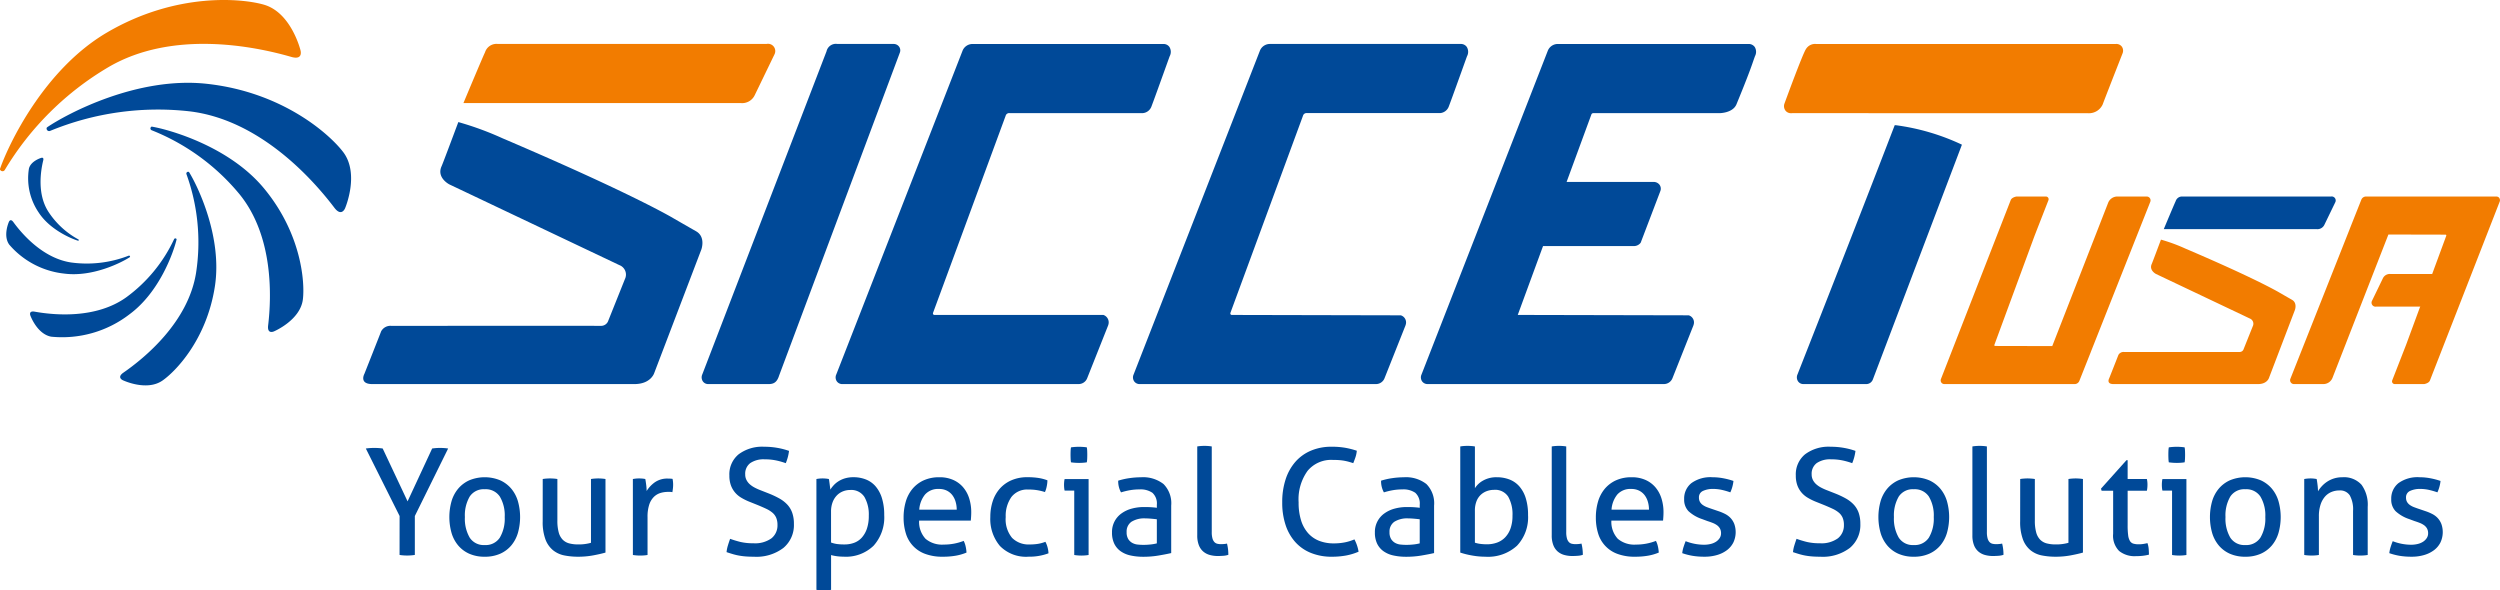 <svg id="Raggruppa_300" data-name="Raggruppa 300" xmlns="http://www.w3.org/2000/svg" xmlns:xlink="http://www.w3.org/1999/xlink" width="444.122" height="104.897" viewBox="0 0 444.122 104.897">
  <defs>
    <clipPath id="clip-path">
      <rect id="Rettangolo_281" data-name="Rettangolo 281" width="444.122" height="104.897" fill="none"/>
    </clipPath>
  </defs>
  <g id="Raggruppa_297" data-name="Raggruppa 297" clip-path="url(#clip-path)">
    <path id="Tracciato_346" data-name="Tracciato 346" d="M365.294,82.544H354.539a1.142,1.142,0,0,1-.925-.486,1.279,1.279,0,0,1-.095-1.243c.218-.569,21.363-55.564,22.068-57.384a1.7,1.7,0,0,1,1.857-1.319l10.023.011a1.184,1.184,0,0,1,1.023.5,1.123,1.123,0,0,1,.123,1.036L367.165,81.021c-.378,1.213-.966,1.523-1.871,1.523" transform="translate(-228.754 -14.313)" fill="#004998"/>
    <path id="Tracciato_347" data-name="Tracciato 347" d="M463.979,82.562H422.1a1.183,1.183,0,0,1-1.022-.5,1.249,1.249,0,0,1-.09-1.206c1.8-4.606,22.24-57,22.448-57.551a1.91,1.91,0,0,1,1.792-1.16h33.853a1.272,1.272,0,0,1,1.073.5,1.646,1.646,0,0,1,.07,1.668c-.067.168-.492,1.353-1.017,2.813-.845,2.349-1.945,5.4-2.251,6.185a1.8,1.8,0,0,1-1.473,1.112l-23.719,0a.648.648,0,0,0-.686.472S438.3,69.59,438.2,69.851c-.143.378.19.428.19.428h30.059A1.4,1.4,0,0,1,469.328,72l-.045.148-3.719,9.364a1.633,1.633,0,0,1-1.585,1.047" transform="translate(-272.426 -14.33)" fill="#004998"/>
    <path id="Tracciato_348" data-name="Tracciato 348" d="M613.752,82.562H571.87a1.183,1.183,0,0,1-1.022-.5,1.249,1.249,0,0,1-.09-1.206c1.8-4.606,22.24-57,22.448-57.551A1.91,1.91,0,0,1,595,22.14H628.85a1.272,1.272,0,0,1,1.073.5,1.645,1.645,0,0,1,.07,1.668c-.067.168-.491,1.353-1.016,2.813-.845,2.349-1.945,5.4-2.251,6.185a1.8,1.8,0,0,1-1.473,1.112l-23.719,0a.648.648,0,0,0-.686.472S588.075,69.59,587.976,69.851c-.143.378.19.428.19.428l30.059.068A1.321,1.321,0,0,1,619.1,72l-.045.148-3.719,9.364a1.633,1.633,0,0,1-1.585,1.047" transform="translate(-369.372 -14.33)" fill="#004998"/>
    <path id="Tracciato_349" data-name="Tracciato 349" d="M287.293,22.11H239.42a2.131,2.131,0,0,0-2.167,1.475c-.556,1.179-3.843,9.039-3.843,9.039h49.312a2.468,2.468,0,0,0,2.417-1.363l3.54-7.315a1.292,1.292,0,0,0-1.386-1.837" transform="translate(-151.083 -14.311)" fill="#f27c00"/>
    <path id="Tracciato_350" data-name="Tracciato 350" d="M774.936,22.644a1.3,1.3,0,0,0-1.073-.5H740.009a1.913,1.913,0,0,0-1.792,1.16c-.2.532-19.981,51.229-22.447,57.548a1.256,1.256,0,0,0,.088,1.208,1.187,1.187,0,0,0,1.024.5h41.883a1.636,1.636,0,0,0,1.585-1.047l3.717-9.364.044-.147a1.319,1.319,0,0,0-.876-1.656l-30.372-.068,4.492-12.232h16.2a1.51,1.51,0,0,0,1.145-.595l3.5-9.188a1.182,1.182,0,0,0-.126-1.076,1.3,1.3,0,0,0-1.134-.534h-15.4l4.378-11.919a.394.394,0,0,1,.374-.31l22.172,0c.222.043,2.606.012,3.258-1.576.6-1.464,1.982-4.818,2.786-7.124.265-.763.452-1.3.5-1.419a1.647,1.647,0,0,0-.071-1.668" transform="translate(-463.236 -14.331)" fill="#004998"/>
    <path id="Tracciato_351" data-name="Tracciato 351" d="M934.266,66.491a39.627,39.627,0,0,0-11.631-3.417H922.4l-.234.609c-6.588,17.136-17.026,43.637-17.028,43.644a1.288,1.288,0,0,0,.093,1.245,1.144,1.144,0,0,0,.926.486h11.191a1.248,1.248,0,0,0,1.158-.782l15.834-41.741c-.023-.012-.053-.032-.075-.044" transform="translate(-585.809 -40.827)" fill="#004998"/>
    <path id="Tracciato_352" data-name="Tracciato 352" d="M242.061,80.881c-1.425-.81-4.214-2.418-4.49-2.579-2.374-1.338-10.469-5.648-29.889-13.937a55.334,55.334,0,0,0-7.855-2.882c-1.062,2.842-2.776,7.414-2.974,7.846-.936,2.041,1.37,3.221,1.37,3.221s29.427,13.968,30.2,14.34a1.8,1.8,0,0,1,1,2.481l-2.94,7.35a1.352,1.352,0,0,1-1.4.961c-1.4-.005-37.2,0-37.2,0a1.869,1.869,0,0,0-1.771.981c-.139.391-2.965,7.529-2.965,7.529s-1.025,1.837,1.413,1.837H231.1c2.938,0,3.527-1.96,3.527-1.96L243,84.116s.82-2.236-.938-3.235" transform="translate(-118.405 -39.797)" fill="#004998"/>
    <path id="Tracciato_353" data-name="Tracciato 353" d="M1119.515,98.98H1093.12a1.175,1.175,0,0,0-1.195.813c-.306.65-2.119,4.984-2.119,4.984h27.188a1.361,1.361,0,0,0,1.333-.751l1.952-4.033a.712.712,0,0,0-.764-1.013" transform="translate(-705.415 -64.068)" fill="#004998"/>
    <path id="Tracciato_354" data-name="Tracciato 354" d="M1195.3,143.792h9.054a1.175,1.175,0,0,0,1.195-.813c.307-.65,2.119-4.984,2.119-4.984h-9.847a1.361,1.361,0,0,0-1.333.751l-1.952,4.033a.712.712,0,0,0,.764,1.013" transform="translate(-773.164 -89.321)" fill="#f27c00"/>
    <path id="Tracciato_355" data-name="Tracciato 355" d="M1094.576,131.383c-.786-.447-2.323-1.333-2.475-1.422-1.309-.738-5.772-3.114-16.479-7.684a30.5,30.5,0,0,0-4.331-1.589c-.586,1.567-1.531,4.088-1.64,4.326-.516,1.125.755,1.776.755,1.776s16.224,7.7,16.651,7.906a.994.994,0,0,1,.549,1.368l-1.621,4.052a.746.746,0,0,1-.774.53c-.774,0-20.51,0-20.51,0a1.031,1.031,0,0,0-.977.541c-.076.216-1.635,4.151-1.635,4.151s-.565,1.013.779,1.013h25.662c1.62,0,1.944-1.081,1.944-1.081l4.618-12.1s.452-1.233-.517-1.784" transform="translate(-687.398 -78.119)" fill="#f27c00"/>
    <path id="Tracciato_356" data-name="Tracciato 356" d="M1014.033,98.98h-5.214a1.752,1.752,0,0,0-1.634,1.115c-1.528,3.919-6.727,17.247-9.929,25.455l-10.166-.023s-.183-.028-.1-.236c.054-.144,7.1-19.272,7.1-19.272.011-.034,1.81-4.644,2.489-6.385a.48.48,0,0,0-.45-.654l-5.264.006s-.8.135-.989.639c-.115.3-11.386,29.191-12.377,31.731a.69.69,0,0,0,.05.665.653.653,0,0,0,.564.278H1001.2a.9.9,0,0,0,.874-.577l2.05-5.163.017-.055c2.958-7.467,8.98-22.669,10.533-26.587a.686.686,0,0,0-.638-.938" transform="translate(-632.676 -64.068)" fill="#f27c00"/>
    <path id="Tracciato_357" data-name="Tracciato 357" d="M1190.612,99.258a.652.652,0,0,0-.564-.278h-23.092a.9.9,0,0,0-.874.577l-2.05,5.163-.017.055c-2.958,7.467-8.98,22.669-10.533,26.587a.685.685,0,0,0,.638.938h5.214a1.751,1.751,0,0,0,1.634-1.115c1.528-3.92,6.727-17.247,9.929-25.456l10.166.023s.183.028.1.236c-.054.144-7.1,19.272-7.1,19.272-.011.034-1.81,4.644-2.489,6.384a.48.48,0,0,0,.45.654l5.264-.006s.8-.134.989-.639c.115-.3,11.386-29.191,12.377-31.731a.69.69,0,0,0-.05-.665" transform="translate(-746.6 -64.068)" fill="#f27c00"/>
    <path id="Tracciato_358" data-name="Tracciato 358" d="M.869,30.161a.473.473,0,0,1-.8.067.273.273,0,0,1-.037-.31C1.465,25.8,7.749,12.378,18.993,5.784,31.4-1.49,43.148-.268,46.923.844c4.843,1.427,6.463,8.1,6.463,8.1s.535,1.8-1.649,1.164c-6.555-1.9-21.035-4.823-32.394,1.773A52.6,52.6,0,0,0,.869,30.161" transform="translate(0 0)" fill="#f27c00"/>
    <path id="Tracciato_359" data-name="Tracciato 359" d="M24.123,50.233a.452.452,0,0,1-.656-.407c-.009-.082.014-.167.149-.259,3.452-2.337,15.934-9.045,28.322-7.683,13.666,1.5,21.981,9.148,24.241,12.156,2.9,3.859.334,9.9.334,9.9s-.615,1.684-1.929-.049c-3.943-5.2-13.378-15.707-25.855-17.133a50.291,50.291,0,0,0-24.605,3.477" transform="translate(-15.189 -26.994)" fill="#004998"/>
    <path id="Tracciato_360" data-name="Tracciato 360" d="M76,64.44a.349.349,0,0,1-.145-.578.2.2,0,0,1,.221-.063c3.169.556,13.693,3.533,19.834,10.936,6.775,8.168,7.285,16.871,6.924,19.752-.462,3.7-5.127,5.671-5.127,5.671s-1.245.6-1.044-1.063c.6-5,1.008-15.893-5.149-23.38A38.816,38.816,0,0,0,76,64.44" transform="translate(-49.03 -41.292)" fill="#004998"/>
    <path id="Tracciato_361" data-name="Tracciato 361" d="M72.3,86.961a.319.319,0,0,1,.308-.45c.059,0,.118.015.178.113,1.545,2.51,5.9,11.535,4.555,20.244-1.483,9.608-7.14,15.246-9.335,16.75-2.815,1.929-7-.069-7-.069s-1.17-.486.094-1.361c3.794-2.625,11.509-8.967,12.9-17.737a35.564,35.564,0,0,0-1.7-17.489" transform="translate(-39.167 -55.996)" fill="#004998"/>
    <path id="Tracciato_362" data-name="Tracciato 362" d="M40.724,120.194a.241.241,0,0,1,.4-.077.139.139,0,0,1,.035.155c-.511,2.165-2.99,9.31-8.347,13.251A19.593,19.593,0,0,1,18.9,137.508c-2.533-.468-3.708-3.767-3.708-3.767s-.366-.884.776-.678c3.427.617,10.93,1.335,16.346-2.613a26.84,26.84,0,0,0,8.408-10.256" transform="translate(-9.799 -77.695)" fill="#004998"/>
    <path id="Tracciato_363" data-name="Tracciato 363" d="M24.881,117.229a.184.184,0,0,1,.264.171c0,.034-.007.068-.063.1-1.426.926-6.571,3.562-11.613,2.907a14.977,14.977,0,0,1-9.79-5.152c-1.152-1.6-.057-4.041-.057-4.041s.264-.682.787.036c1.566,2.152,5.331,6.514,10.409,7.2a20.515,20.515,0,0,0,10.064-1.221" transform="translate(-2.04 -71.801)" fill="#004998"/>
    <path id="Tracciato_364" data-name="Tracciato 364" d="M23.056,93.944a.133.133,0,0,1,.029.225.077.077,0,0,1-.087.014c-1.172-.354-5.013-1.957-7-5.033a10.783,10.783,0,0,1-1.718-7.777c.343-1.376,2.195-1.909,2.195-1.909s.5-.172.346.449c-.455,1.862-1.1,5.959.882,9.067a14.769,14.769,0,0,0,5.349,4.965" transform="translate(-9.141 -51.421)" fill="#004998"/>
    <path id="Tracciato_365" data-name="Tracciato 365" d="M899.8,34.423a1.239,1.239,0,0,1-.919-.377,1.319,1.319,0,0,1-.23-1.389c.026-.079,3.205-8.777,3.8-9.634a1.888,1.888,0,0,1,1.778-.9s52.58.015,53.281,0a1.209,1.209,0,0,1,1.074.5,1.268,1.268,0,0,1,.1,1.19c-1.336,3.4-3.378,8.624-3.5,9h0a2.68,2.68,0,0,1-2.578,1.613l-52.592-.015a1.5,1.5,0,0,1-.217.016" transform="translate(-581.622 -14.311)" fill="#f27c00"/>
    <path id="Tracciato_366" data-name="Tracciato 366" d="M190.262,237.7l-6-11.99c.228-.035.473-.061.736-.079s.526-.026.789-.026q.341,0,.75.026t.723.079l4.418,9.387,4.365-9.387q.341-.053.684-.079t.71-.026q.368,0,.736.026t.71.079l-5.916,11.99v6.915q-.342.053-.684.079t-.684.026q-.342,0-.7-.026a6.225,6.225,0,0,1-.644-.079Z" transform="translate(-119.273 -146.032)" fill="#004998"/>
    <path id="Tracciato_367" data-name="Tracciato 367" d="M232.6,254.487a6.609,6.609,0,0,1-2.761-.539,5.48,5.48,0,0,1-1.972-1.486,6.175,6.175,0,0,1-1.17-2.234,10.379,10.379,0,0,1,0-5.575,6.179,6.179,0,0,1,1.17-2.235,5.618,5.618,0,0,1,1.972-1.5,7.173,7.173,0,0,1,5.522,0,5.619,5.619,0,0,1,1.972,1.5,6.19,6.19,0,0,1,1.17,2.235,10.379,10.379,0,0,1,0,5.575,6.186,6.186,0,0,1-1.17,2.234,5.48,5.48,0,0,1-1.972,1.486,6.609,6.609,0,0,1-2.761.539m0-2.077a2.987,2.987,0,0,0,2.682-1.315,6.588,6.588,0,0,0,.868-3.655,6.52,6.52,0,0,0-.868-3.641,3,3,0,0,0-2.682-1.3,2.964,2.964,0,0,0-2.669,1.3,6.6,6.6,0,0,0-.855,3.641,6.666,6.666,0,0,0,.855,3.655,2.954,2.954,0,0,0,2.669,1.315" transform="translate(-146.489 -155.585)" fill="#004998"/>
    <path id="Tracciato_368" data-name="Tracciato 368" d="M273.352,241.069a6.193,6.193,0,0,1,.657-.079c.245-.017.456-.026.631-.026.193,0,.412.009.657.026a6.219,6.219,0,0,1,.657.079v7.388a7.758,7.758,0,0,0,.237,2.09,2.944,2.944,0,0,0,.71,1.3,2.532,2.532,0,0,0,1.157.657,6.108,6.108,0,0,0,1.578.184,7.87,7.87,0,0,0,2.288-.289V241.069a6.214,6.214,0,0,1,.644-.079c.237-.017.451-.026.644-.026s.407.009.644.026a6.234,6.234,0,0,1,.644.079v13.068q-.921.262-2.2.5a14.469,14.469,0,0,1-2.643.236,12.684,12.684,0,0,1-2.432-.223,4.628,4.628,0,0,1-2.012-.907,4.537,4.537,0,0,1-1.367-1.919,8.843,8.843,0,0,1-.5-3.26Z" transform="translate(-176.937 -155.972)" fill="#004998"/>
    <path id="Tracciato_369" data-name="Tracciato 369" d="M318.752,241.069c.193-.035.377-.061.552-.079s.359-.026.552-.026.386.009.578.026a4.224,4.224,0,0,1,.526.079c.053.262.105.609.158,1.038a9.238,9.238,0,0,1,.079,1.091,5.453,5.453,0,0,1,1.46-1.551,3.866,3.866,0,0,1,2.327-.657c.14,0,.285,0,.434.013a3.771,3.771,0,0,1,.381.039,4.3,4.3,0,0,1,.079.5q.026.262.026.552a5.775,5.775,0,0,1-.039.657q-.04.342-.092.658a1.778,1.778,0,0,0-.434-.053h-.355a4.619,4.619,0,0,0-1.354.2,2.83,2.83,0,0,0-1.157.7,3.463,3.463,0,0,0-.815,1.367,6.906,6.906,0,0,0-.3,2.235v6.705a6.231,6.231,0,0,1-.644.079q-.355.026-.644.026t-.644-.026q-.355-.027-.671-.079Z" transform="translate(-206.323 -155.972)" fill="#004998"/>
    <path id="Tracciato_370" data-name="Tracciato 370" d="M366.572,241.366a18.285,18.285,0,0,0,1.814.552,9.674,9.674,0,0,0,2.314.237,4.971,4.971,0,0,0,3.221-.881,2.926,2.926,0,0,0,1.065-2.379,3.222,3.222,0,0,0-.224-1.262,2.427,2.427,0,0,0-.67-.907,5.007,5.007,0,0,0-1.117-.7q-.67-.315-1.565-.683l-1.5-.6a10.264,10.264,0,0,1-1.394-.7,4.3,4.3,0,0,1-1.091-.933,4.225,4.225,0,0,1-.723-1.275,5.043,5.043,0,0,1-.263-1.723,4.605,4.605,0,0,1,1.631-3.747,6.965,6.965,0,0,1,4.575-1.354,13.09,13.09,0,0,1,2.393.21,12.687,12.687,0,0,1,2,.526,8.239,8.239,0,0,1-.578,2.182,13.152,13.152,0,0,0-1.644-.473,9.707,9.707,0,0,0-2.117-.21,4.188,4.188,0,0,0-2.55.67,2.355,2.355,0,0,0-.894,2.012,2.12,2.12,0,0,0,.224.987,2.627,2.627,0,0,0,.591.763,4.289,4.289,0,0,0,.868.591,9.449,9.449,0,0,0,1.052.473l1.473.579a15.527,15.527,0,0,1,1.867.881,5.789,5.789,0,0,1,1.394,1.078,4.171,4.171,0,0,1,.881,1.459,5.838,5.838,0,0,1,.3,1.972,5.278,5.278,0,0,1-1.867,4.272,7.917,7.917,0,0,1-5.233,1.565q-.815,0-1.472-.053a12.1,12.1,0,0,1-1.223-.158,10.354,10.354,0,0,1-1.091-.263q-.526-.157-1.078-.342a5.9,5.9,0,0,1,.237-1.183q.184-.6.394-1.183" transform="translate(-236.868 -145.646)" fill="#004998"/>
    <path id="Tracciato_371" data-name="Tracciato 371" d="M411.193,240.683a5.367,5.367,0,0,1,.539-.079q.276-.026.565-.026.262,0,.552.026a5.291,5.291,0,0,1,.552.079,1.612,1.612,0,0,1,.066.328q.04.276.079.591t.079.6c.026.194.039.315.039.369a5.352,5.352,0,0,1,.631-.816,4.212,4.212,0,0,1,.881-.709,4.615,4.615,0,0,1,1.157-.5,5.221,5.221,0,0,1,1.433-.184,5.99,5.99,0,0,1,2.2.395,4.4,4.4,0,0,1,1.736,1.223,5.885,5.885,0,0,1,1.13,2.1,9.946,9.946,0,0,1,.408,3.011,7.521,7.521,0,0,1-1.881,5.43,7.032,7.032,0,0,1-5.324,1.958,9.213,9.213,0,0,1-1.183-.078,7.047,7.047,0,0,1-1.052-.211v6.179q-.315.053-.671.079t-.644.026c-.193,0-.408-.009-.644-.026a6.21,6.21,0,0,1-.644-.079Zm2.6,11.28a5.2,5.2,0,0,0,1.026.263,9.567,9.567,0,0,0,1.367.079,4.8,4.8,0,0,0,1.735-.3,3.441,3.441,0,0,0,1.354-.933,4.571,4.571,0,0,0,.895-1.591,7.041,7.041,0,0,0,.328-2.275,6.24,6.24,0,0,0-.776-3.339,2.767,2.767,0,0,0-2.537-1.236,3.433,3.433,0,0,0-1.262.237,3.114,3.114,0,0,0-1.078.71,3.5,3.5,0,0,0-.763,1.2,4.629,4.629,0,0,0-.289,1.722Z" transform="translate(-266.159 -155.586)" fill="#004998"/>
    <path id="Tracciato_372" data-name="Tracciato 372" d="M457.862,248.072a4.406,4.406,0,0,0,1.144,3.234,4.542,4.542,0,0,0,3.221,1.025,9.661,9.661,0,0,0,3.55-.657,3.959,3.959,0,0,1,.342.959,6.272,6.272,0,0,1,.158,1.118,8.816,8.816,0,0,1-1.906.552,13.269,13.269,0,0,1-2.3.184,8.686,8.686,0,0,1-3.155-.512,5.544,5.544,0,0,1-3.419-3.655,9.431,9.431,0,0,1-.394-2.8,9.93,9.93,0,0,1,.381-2.8,6.311,6.311,0,0,1,1.171-2.261,5.655,5.655,0,0,1,1.985-1.525,6.557,6.557,0,0,1,2.826-.565,5.9,5.9,0,0,1,2.446.474,4.971,4.971,0,0,1,1.762,1.3,5.655,5.655,0,0,1,1.078,1.972,8.075,8.075,0,0,1,.368,2.485q0,.368-.026.776t-.053.7Zm6.679-1.946a4.957,4.957,0,0,0-.2-1.407,3.574,3.574,0,0,0-.578-1.17,2.82,2.82,0,0,0-.973-.8,3.063,3.063,0,0,0-1.407-.3,3.1,3.1,0,0,0-2.458.973,4.76,4.76,0,0,0-1.039,2.709Z" transform="translate(-294.58 -155.586)" fill="#004998"/>
    <path id="Tracciato_373" data-name="Tracciato 373" d="M508.568,251.832a4.223,4.223,0,0,1,.368.92,4.889,4.889,0,0,1,.184,1.13,9.724,9.724,0,0,1-3.55.6,6.465,6.465,0,0,1-5.075-1.906,7.415,7.415,0,0,1-1.709-5.14,8.936,8.936,0,0,1,.42-2.788,6.341,6.341,0,0,1,1.249-2.234,5.877,5.877,0,0,1,2.064-1.5,6.967,6.967,0,0,1,2.866-.553,12.766,12.766,0,0,1,1.946.132,8.013,8.013,0,0,1,1.6.421,5.374,5.374,0,0,1-.118,1.039A4.536,4.536,0,0,1,508.49,243a8.971,8.971,0,0,0-2.945-.446,3.526,3.526,0,0,0-3.024,1.34,5.8,5.8,0,0,0-1,3.55,5.161,5.161,0,0,0,1.131,3.694,4.112,4.112,0,0,0,3.1,1.17,9.425,9.425,0,0,0,1.459-.1,6.62,6.62,0,0,0,1.354-.369" transform="translate(-322.857 -155.586)" fill="#004998"/>
    <path id="Tracciato_374" data-name="Tracciato 374" d="M537.726,232.8h-1.709a3.251,3.251,0,0,1-.079-.486c-.017-.184-.026-.364-.026-.539s.009-.355.026-.539a3.221,3.221,0,0,1,.079-.486h4.26v13.489a6.244,6.244,0,0,1-.644.079c-.237.017-.451.026-.644.026-.175,0-.381-.009-.618-.026a6.233,6.233,0,0,1-.644-.079Zm-.578-5.023a5.227,5.227,0,0,1-.066-.683q-.013-.368-.013-.657t.013-.657a4.582,4.582,0,0,1,.066-.658c.228-.035.473-.061.736-.079s.491-.026.684-.026.421.009.684.026.5.044.71.079a4.72,4.72,0,0,1,.066.658q.013.368.013.657t-.013.657a5.393,5.393,0,0,1-.066.683,6.974,6.974,0,0,1-.7.079q-.381.026-.671.026-.315,0-.71-.026t-.736-.079" transform="translate(-346.888 -145.647)" fill="#004998"/>
    <path id="Tracciato_375" data-name="Tracciato 375" d="M568.032,245.285a2.568,2.568,0,0,0-.789-2.156,3.711,3.711,0,0,0-2.288-.6,9.744,9.744,0,0,0-1.722.145,13.033,13.033,0,0,0-1.565.382,4.1,4.1,0,0,1-.5-2.078,12.188,12.188,0,0,1,1.972-.447,14.455,14.455,0,0,1,2.077-.158,5.9,5.9,0,0,1,4,1.2,4.835,4.835,0,0,1,1.367,3.826v8.44q-.921.211-2.234.434a16.041,16.041,0,0,1-2.682.223,10.487,10.487,0,0,1-2.327-.236,4.75,4.75,0,0,1-1.761-.763,3.533,3.533,0,0,1-1.118-1.341,4.493,4.493,0,0,1-.394-1.972,4.021,4.021,0,0,1,1.709-3.405,5.566,5.566,0,0,1,1.814-.842,8.257,8.257,0,0,1,2.156-.276q.841,0,1.381.04t.907.092Zm0,2.551q-.395-.053-1-.105t-1.025-.053a4.279,4.279,0,0,0-2.485.6,2.1,2.1,0,0,0-.855,1.84,2.258,2.258,0,0,0,.289,1.236,2,2,0,0,0,.723.684,2.49,2.49,0,0,0,.96.289,9.788,9.788,0,0,0,1,.053,12.242,12.242,0,0,0,1.249-.066,7.416,7.416,0,0,0,1.144-.2Z" transform="translate(-362.521 -155.586)" fill="#004998"/>
    <path id="Tracciato_376" data-name="Tracciato 376" d="M603.006,224.669a6.248,6.248,0,0,1,.644-.079c.237-.017.451-.026.644-.026s.408.009.644.026a6.267,6.267,0,0,1,.645.079v15.2a4.02,4.02,0,0,0,.131,1.157,1.543,1.543,0,0,0,.355.645,1.037,1.037,0,0,0,.526.289,3,3,0,0,0,.644.066q.236,0,.539-.026a3.207,3.207,0,0,0,.513-.079,8,8,0,0,1,.237,2,3.462,3.462,0,0,1-.894.171q-.526.039-.973.039a5.26,5.26,0,0,1-1.42-.184,3.026,3.026,0,0,1-1.157-.6,2.844,2.844,0,0,1-.789-1.13,4.678,4.678,0,0,1-.289-1.762Z" transform="translate(-390.316 -145.357)" fill="#004998"/>
    <path id="Tracciato_377" data-name="Tracciato 377" d="M658.628,241.471a7.146,7.146,0,0,1,.736,2.183,10.468,10.468,0,0,1-2.261.684,14.028,14.028,0,0,1-2.5.21,9.7,9.7,0,0,1-3.694-.671,7.506,7.506,0,0,1-2.774-1.919,8.528,8.528,0,0,1-1.735-3.037,12.5,12.5,0,0,1-.6-4.023,12.953,12.953,0,0,1,.6-4.089,8.9,8.9,0,0,1,1.735-3.116,7.585,7.585,0,0,1,2.761-1.985,9.209,9.209,0,0,1,3.655-.7,13.677,13.677,0,0,1,2.577.21,14.561,14.561,0,0,1,1.919.5,4.863,4.863,0,0,1-.223,1.117q-.172.513-.408,1.091-.394-.131-.763-.236c-.245-.069-.508-.132-.789-.184a8.576,8.576,0,0,0-.934-.119q-.512-.039-1.17-.039a5.436,5.436,0,0,0-4.457,1.945,8.65,8.65,0,0,0-1.591,5.6,10.432,10.432,0,0,0,.447,3.234,6.129,6.129,0,0,0,1.262,2.262,5.145,5.145,0,0,0,1.959,1.341,6.982,6.982,0,0,0,2.564.447,9.943,9.943,0,0,0,2-.184,8.549,8.549,0,0,0,1.683-.526" transform="translate(-418.014 -145.646)" fill="#004998"/>
    <path id="Tracciato_378" data-name="Tracciato 378" d="M700.432,245.285a2.568,2.568,0,0,0-.789-2.156,3.711,3.711,0,0,0-2.288-.6,9.743,9.743,0,0,0-1.722.145,13.027,13.027,0,0,0-1.565.382,4.1,4.1,0,0,1-.5-2.078,12.185,12.185,0,0,1,1.972-.447,14.454,14.454,0,0,1,2.077-.158,5.9,5.9,0,0,1,4,1.2,4.835,4.835,0,0,1,1.367,3.826v8.44q-.921.211-2.234.434a16.042,16.042,0,0,1-2.682.223,10.487,10.487,0,0,1-2.327-.236,4.75,4.75,0,0,1-1.761-.763,3.533,3.533,0,0,1-1.118-1.341,4.494,4.494,0,0,1-.394-1.972,4.021,4.021,0,0,1,1.709-3.405,5.567,5.567,0,0,1,1.814-.842,8.257,8.257,0,0,1,2.156-.276q.841,0,1.38.04t.907.092Zm0,2.551q-.395-.053-1-.105t-1.025-.053a4.279,4.279,0,0,0-2.485.6,2.1,2.1,0,0,0-.855,1.84,2.258,2.258,0,0,0,.289,1.236,2,2,0,0,0,.723.684,2.49,2.49,0,0,0,.96.289,9.788,9.788,0,0,0,1,.053,12.242,12.242,0,0,0,1.249-.066,7.417,7.417,0,0,0,1.144-.2Z" transform="translate(-448.221 -155.586)" fill="#004998"/>
    <path id="Tracciato_379" data-name="Tracciato 379" d="M735.478,224.669a6.228,6.228,0,0,1,.644-.079q.355-.026.644-.026c.193,0,.412.009.658.026a6.236,6.236,0,0,1,.657.079v7.415a4,4,0,0,1,1.473-1.367,4.76,4.76,0,0,1,2.419-.578,6.173,6.173,0,0,1,2.235.395,4.472,4.472,0,0,1,1.762,1.223,5.752,5.752,0,0,1,1.143,2.1,9.923,9.923,0,0,1,.408,3.011,7.34,7.34,0,0,1-1.959,5.43,7.634,7.634,0,0,1-5.64,1.959,13.234,13.234,0,0,1-2.38-.223,14.4,14.4,0,0,1-2.064-.512Zm2.6,17.092a5.181,5.181,0,0,0,1.012.224,9.322,9.322,0,0,0,1.118.065,5.213,5.213,0,0,0,1.8-.3,3.8,3.8,0,0,0,1.433-.92,4.406,4.406,0,0,0,.96-1.578,6.56,6.56,0,0,0,.355-2.275,6.354,6.354,0,0,0-.763-3.392,2.754,2.754,0,0,0-2.524-1.209,3.756,3.756,0,0,0-1.2.2,3.2,3.2,0,0,0-1.091.631,3.071,3.071,0,0,0-.8,1.158,4.521,4.521,0,0,0-.3,1.748Z" transform="translate(-476.064 -145.357)" fill="#004998"/>
    <path id="Tracciato_380" data-name="Tracciato 380" d="M781.549,224.669a6.249,6.249,0,0,1,.644-.079c.237-.017.451-.026.644-.026s.408.009.644.026a6.271,6.271,0,0,1,.645.079v15.2a4.02,4.02,0,0,0,.131,1.157,1.543,1.543,0,0,0,.355.645,1.037,1.037,0,0,0,.526.289,3,3,0,0,0,.644.066q.237,0,.539-.026a3.208,3.208,0,0,0,.513-.079,8.005,8.005,0,0,1,.237,2,3.462,3.462,0,0,1-.894.171q-.526.039-.973.039a5.259,5.259,0,0,1-1.42-.184,3.025,3.025,0,0,1-1.157-.6,2.843,2.843,0,0,1-.789-1.13,4.677,4.677,0,0,1-.289-1.762Z" transform="translate(-505.885 -145.357)" fill="#004998"/>
    <path id="Tracciato_381" data-name="Tracciato 381" d="M806.525,248.072a4.405,4.405,0,0,0,1.144,3.234,4.542,4.542,0,0,0,3.221,1.025,9.661,9.661,0,0,0,3.55-.657,3.958,3.958,0,0,1,.342.959,6.275,6.275,0,0,1,.158,1.118,8.817,8.817,0,0,1-1.906.552,13.269,13.269,0,0,1-2.3.184,8.686,8.686,0,0,1-3.155-.512,5.544,5.544,0,0,1-3.419-3.655,9.432,9.432,0,0,1-.394-2.8,9.932,9.932,0,0,1,.381-2.8,6.311,6.311,0,0,1,1.171-2.261,5.655,5.655,0,0,1,1.985-1.525,6.557,6.557,0,0,1,2.826-.565,5.9,5.9,0,0,1,2.446.474,4.97,4.97,0,0,1,1.762,1.3,5.654,5.654,0,0,1,1.078,1.972,8.074,8.074,0,0,1,.368,2.485q0,.368-.026.776t-.053.7Zm6.679-1.946a4.959,4.959,0,0,0-.2-1.407,3.576,3.576,0,0,0-.578-1.17,2.82,2.82,0,0,0-.973-.8,3.063,3.063,0,0,0-1.407-.3,3.1,3.1,0,0,0-2.458.973,4.76,4.76,0,0,0-1.039,2.709Z" transform="translate(-520.264 -155.586)" fill="#004998"/>
    <path id="Tracciato_382" data-name="Tracciato 382" d="M847.9,251.727a9.029,9.029,0,0,0,3.26.631,4.989,4.989,0,0,0,1.157-.132,3.051,3.051,0,0,0,.96-.395,2.2,2.2,0,0,0,.657-.644,1.526,1.526,0,0,0,.25-.854,1.718,1.718,0,0,0-.2-.868,1.849,1.849,0,0,0-.526-.579,3.483,3.483,0,0,0-.763-.407q-.434-.171-.933-.329l-.92-.342a6.638,6.638,0,0,1-2.446-1.42,2.934,2.934,0,0,1-.762-2.129,3.489,3.489,0,0,1,1.275-2.84,5.772,5.772,0,0,1,3.747-1.052,10.2,10.2,0,0,1,2.012.2,12.434,12.434,0,0,1,1.722.46,6.4,6.4,0,0,1-.2,1.051,6.1,6.1,0,0,1-.355.973,13.609,13.609,0,0,0-1.381-.408,7.2,7.2,0,0,0-1.722-.2,4.122,4.122,0,0,0-1.722.341,1.222,1.222,0,0,0-.75,1.21,1.489,1.489,0,0,0,.184.763,1.715,1.715,0,0,0,.5.539,3.308,3.308,0,0,0,.723.382q.407.157.881.315l1.157.394a8.729,8.729,0,0,1,1.2.5,3.546,3.546,0,0,1,.973.723,3.351,3.351,0,0,1,.657,1.052,4.345,4.345,0,0,1-.145,3.261,3.913,3.913,0,0,1-1.117,1.367,5.373,5.373,0,0,1-1.749.88,7.654,7.654,0,0,1-2.261.315,12.6,12.6,0,0,1-2.209-.171,11.173,11.173,0,0,1-1.762-.46,5.261,5.261,0,0,1,.224-1.065q.171-.539.381-1.065" transform="translate(-548.444 -155.586)" fill="#004998"/>
    <path id="Tracciato_383" data-name="Tracciato 383" d="M903.693,241.366a18.262,18.262,0,0,0,1.814.552,9.671,9.671,0,0,0,2.314.237,4.973,4.973,0,0,0,3.221-.881,2.926,2.926,0,0,0,1.065-2.379,3.223,3.223,0,0,0-.223-1.262,2.429,2.429,0,0,0-.671-.907,5,5,0,0,0-1.117-.7q-.67-.315-1.564-.683l-1.5-.6a10.244,10.244,0,0,1-1.394-.7,4.291,4.291,0,0,1-1.091-.933,4.224,4.224,0,0,1-.723-1.275,5.052,5.052,0,0,1-.263-1.723,4.606,4.606,0,0,1,1.63-3.747,6.965,6.965,0,0,1,4.575-1.354,13.094,13.094,0,0,1,2.393.21,12.684,12.684,0,0,1,2,.526,8.214,8.214,0,0,1-.578,2.182,13.126,13.126,0,0,0-1.643-.473,9.708,9.708,0,0,0-2.117-.21,4.187,4.187,0,0,0-2.55.67,2.354,2.354,0,0,0-.894,2.012,2.12,2.12,0,0,0,.223.987,2.623,2.623,0,0,0,.592.763,4.276,4.276,0,0,0,.868.591,9.45,9.45,0,0,0,1.051.473l1.473.579a15.5,15.5,0,0,1,1.867.881,5.781,5.781,0,0,1,1.394,1.078,4.178,4.178,0,0,1,.881,1.459,5.84,5.84,0,0,1,.3,1.972,5.278,5.278,0,0,1-1.867,4.272,7.916,7.916,0,0,1-5.233,1.565q-.815,0-1.473-.053a12.12,12.12,0,0,1-1.223-.158,10.374,10.374,0,0,1-1.091-.263q-.526-.157-1.078-.342a5.869,5.869,0,0,1,.237-1.183q.184-.6.394-1.183" transform="translate(-584.538 -145.646)" fill="#004998"/>
    <path id="Tracciato_384" data-name="Tracciato 384" d="M952.361,254.487a6.608,6.608,0,0,1-2.761-.539,5.478,5.478,0,0,1-1.972-1.486,6.182,6.182,0,0,1-1.17-2.234,10.39,10.39,0,0,1,0-5.575,6.186,6.186,0,0,1,1.17-2.235,5.616,5.616,0,0,1,1.972-1.5,7.172,7.172,0,0,1,5.522,0,5.619,5.619,0,0,1,1.972,1.5,6.184,6.184,0,0,1,1.17,2.235,10.379,10.379,0,0,1,0,5.575,6.179,6.179,0,0,1-1.17,2.234,5.481,5.481,0,0,1-1.972,1.486,6.608,6.608,0,0,1-2.761.539m0-2.077a2.986,2.986,0,0,0,2.682-1.315,6.588,6.588,0,0,0,.868-3.655,6.521,6.521,0,0,0-.868-3.641,3,3,0,0,0-2.682-1.3,2.963,2.963,0,0,0-2.669,1.3,6.6,6.6,0,0,0-.855,3.641,6.665,6.665,0,0,0,.855,3.655,2.953,2.953,0,0,0,2.669,1.315" transform="translate(-612.381 -155.585)" fill="#004998"/>
    <path id="Tracciato_385" data-name="Tracciato 385" d="M993.415,224.669a6.252,6.252,0,0,1,.644-.079c.237-.017.451-.026.644-.026s.408.009.644.026a6.268,6.268,0,0,1,.645.079v15.2a4.022,4.022,0,0,0,.131,1.157,1.544,1.544,0,0,0,.355.645,1.037,1.037,0,0,0,.526.289,3,3,0,0,0,.644.066q.236,0,.539-.026a3.208,3.208,0,0,0,.513-.079,8.005,8.005,0,0,1,.237,2,3.462,3.462,0,0,1-.894.171q-.526.039-.973.039a5.259,5.259,0,0,1-1.42-.184,3.025,3.025,0,0,1-1.157-.6,2.844,2.844,0,0,1-.789-1.13,4.678,4.678,0,0,1-.289-1.762Z" transform="translate(-643.022 -145.357)" fill="#004998"/>
    <path id="Tracciato_386" data-name="Tracciato 386" d="M1017.494,241.069a6.194,6.194,0,0,1,.657-.079c.246-.017.456-.026.631-.026.193,0,.412.009.657.026a6.22,6.22,0,0,1,.657.079v7.388a7.754,7.754,0,0,0,.237,2.09,2.94,2.94,0,0,0,.71,1.3,2.532,2.532,0,0,0,1.157.657,6.1,6.1,0,0,0,1.577.184,7.87,7.87,0,0,0,2.288-.289V241.069a6.235,6.235,0,0,1,.644-.079c.237-.017.451-.026.644-.026s.407.009.644.026a6.211,6.211,0,0,1,.644.079v13.068q-.92.262-2.2.5a14.468,14.468,0,0,1-2.642.236,12.685,12.685,0,0,1-2.432-.223,4.628,4.628,0,0,1-2.012-.907,4.542,4.542,0,0,1-1.367-1.919,8.852,8.852,0,0,1-.5-3.26Z" transform="translate(-658.608 -155.972)" fill="#004998"/>
    <path id="Tracciato_387" data-name="Tracciato 387" d="M1060.353,237.212H1058.3l-.105-.368,4.522-5.049h.211v3.34h3.418a4.4,4.4,0,0,1,.105,1q0,.289-.026.552t-.079.526h-3.418v6.152a13.334,13.334,0,0,0,.092,1.762,2.6,2.6,0,0,0,.316,1.012,1.07,1.07,0,0,0,.6.473,3.27,3.27,0,0,0,.959.119,5.174,5.174,0,0,0,.842-.065q.394-.066.71-.145a4.172,4.172,0,0,1,.224,1.078q.039.552.039.973a8.591,8.591,0,0,1-1.1.2,11.071,11.071,0,0,1-1.236.066,4.377,4.377,0,0,1-2.958-.92,3.843,3.843,0,0,1-1.065-3.051Z" transform="translate(-684.955 -150.037)" fill="#004998"/>
    <path id="Tracciato_388" data-name="Tracciato 388" d="M1090.65,232.8h-1.709a3.265,3.265,0,0,1-.079-.486c-.017-.184-.026-.364-.026-.539s.009-.355.026-.539a3.235,3.235,0,0,1,.079-.486h4.26v13.489a6.247,6.247,0,0,1-.644.079c-.237.017-.451.026-.644.026-.175,0-.381-.009-.618-.026a6.228,6.228,0,0,1-.644-.079Zm-.578-5.023a5.228,5.228,0,0,1-.066-.683q-.013-.368-.013-.657t.013-.657a4.582,4.582,0,0,1,.066-.658c.228-.035.473-.061.736-.079s.491-.026.683-.026.421.009.684.026.5.044.71.079a4.711,4.711,0,0,1,.066.658q.013.368.013.657t-.013.657a5.382,5.382,0,0,1-.066.683,6.975,6.975,0,0,1-.7.079q-.381.026-.67.026-.315,0-.71-.026t-.736-.079" transform="translate(-704.787 -145.647)" fill="#004998"/>
    <path id="Tracciato_389" data-name="Tracciato 389" d="M1119.348,254.487a6.607,6.607,0,0,1-2.761-.539,5.477,5.477,0,0,1-1.972-1.486,6.18,6.18,0,0,1-1.17-2.234,10.387,10.387,0,0,1,0-5.575,6.184,6.184,0,0,1,1.17-2.235,5.615,5.615,0,0,1,1.972-1.5,7.172,7.172,0,0,1,5.522,0,5.618,5.618,0,0,1,1.972,1.5,6.184,6.184,0,0,1,1.17,2.235,10.377,10.377,0,0,1,0,5.575,6.179,6.179,0,0,1-1.17,2.234,5.48,5.48,0,0,1-1.972,1.486,6.608,6.608,0,0,1-2.761.539m0-2.077a2.986,2.986,0,0,0,2.682-1.315,6.589,6.589,0,0,0,.868-3.655,6.521,6.521,0,0,0-.868-3.641,3,3,0,0,0-2.682-1.3,2.963,2.963,0,0,0-2.669,1.3,6.6,6.6,0,0,0-.855,3.641,6.666,6.666,0,0,0,.855,3.655,2.953,2.953,0,0,0,2.669,1.315" transform="translate(-720.469 -155.585)" fill="#004998"/>
    <path id="Tracciato_390" data-name="Tracciato 390" d="M1160.551,240.683q.289-.053.565-.079c.184-.017.372-.026.565-.026a5.338,5.338,0,0,1,.539.026c.167.018.346.044.539.079q.079.394.158,1.064a9.872,9.872,0,0,1,.079,1.118,5.4,5.4,0,0,1,.671-.894,5.142,5.142,0,0,1,.933-.8,4.81,4.81,0,0,1,2.708-.8,4.2,4.2,0,0,1,3.419,1.328,6.027,6.027,0,0,1,1.1,3.931v8.546a6.213,6.213,0,0,1-.657.079c-.246.017-.464.026-.657.026s-.407-.009-.644-.026a6.2,6.2,0,0,1-.644-.079v-7.836a5.112,5.112,0,0,0-.579-2.748,2.042,2.042,0,0,0-1.84-.88,3.721,3.721,0,0,0-1.394.262,3.1,3.1,0,0,0-1.157.815,4.078,4.078,0,0,0-.8,1.433,6.557,6.557,0,0,0-.3,2.116v6.837a6.256,6.256,0,0,1-.644.079c-.237.017-.452.026-.644.026s-.412-.009-.657-.026a6.2,6.2,0,0,1-.657-.079Z" transform="translate(-751.207 -155.586)" fill="#004998"/>
    <path id="Tracciato_391" data-name="Tracciato 391" d="M1204.02,251.727a9.029,9.029,0,0,0,3.26.631,4.99,4.99,0,0,0,1.157-.132,3.052,3.052,0,0,0,.96-.395,2.2,2.2,0,0,0,.657-.644,1.525,1.525,0,0,0,.25-.854,1.718,1.718,0,0,0-.2-.868,1.849,1.849,0,0,0-.526-.579,3.479,3.479,0,0,0-.763-.407q-.434-.171-.933-.329l-.92-.342a6.637,6.637,0,0,1-2.446-1.42,2.934,2.934,0,0,1-.762-2.129,3.489,3.489,0,0,1,1.275-2.84,5.773,5.773,0,0,1,3.747-1.052,10.2,10.2,0,0,1,2.011.2,12.431,12.431,0,0,1,1.722.46,6.4,6.4,0,0,1-.2,1.051,6.11,6.11,0,0,1-.355.973,13.612,13.612,0,0,0-1.38-.408,7.2,7.2,0,0,0-1.722-.2,4.122,4.122,0,0,0-1.722.341,1.222,1.222,0,0,0-.75,1.21,1.488,1.488,0,0,0,.184.763,1.715,1.715,0,0,0,.5.539,3.309,3.309,0,0,0,.723.382q.408.157.881.315l1.157.394a8.733,8.733,0,0,1,1.2.5,3.546,3.546,0,0,1,.973.723,3.352,3.352,0,0,1,.657,1.052,4.344,4.344,0,0,1-.145,3.261,3.912,3.912,0,0,1-1.117,1.367,5.373,5.373,0,0,1-1.749.88,7.653,7.653,0,0,1-2.261.315,12.6,12.6,0,0,1-2.209-.171,11.172,11.172,0,0,1-1.762-.46,5.257,5.257,0,0,1,.224-1.065q.171-.539.381-1.065" transform="translate(-778.952 -155.586)" fill="#004998"/>
  </g>
</svg>
